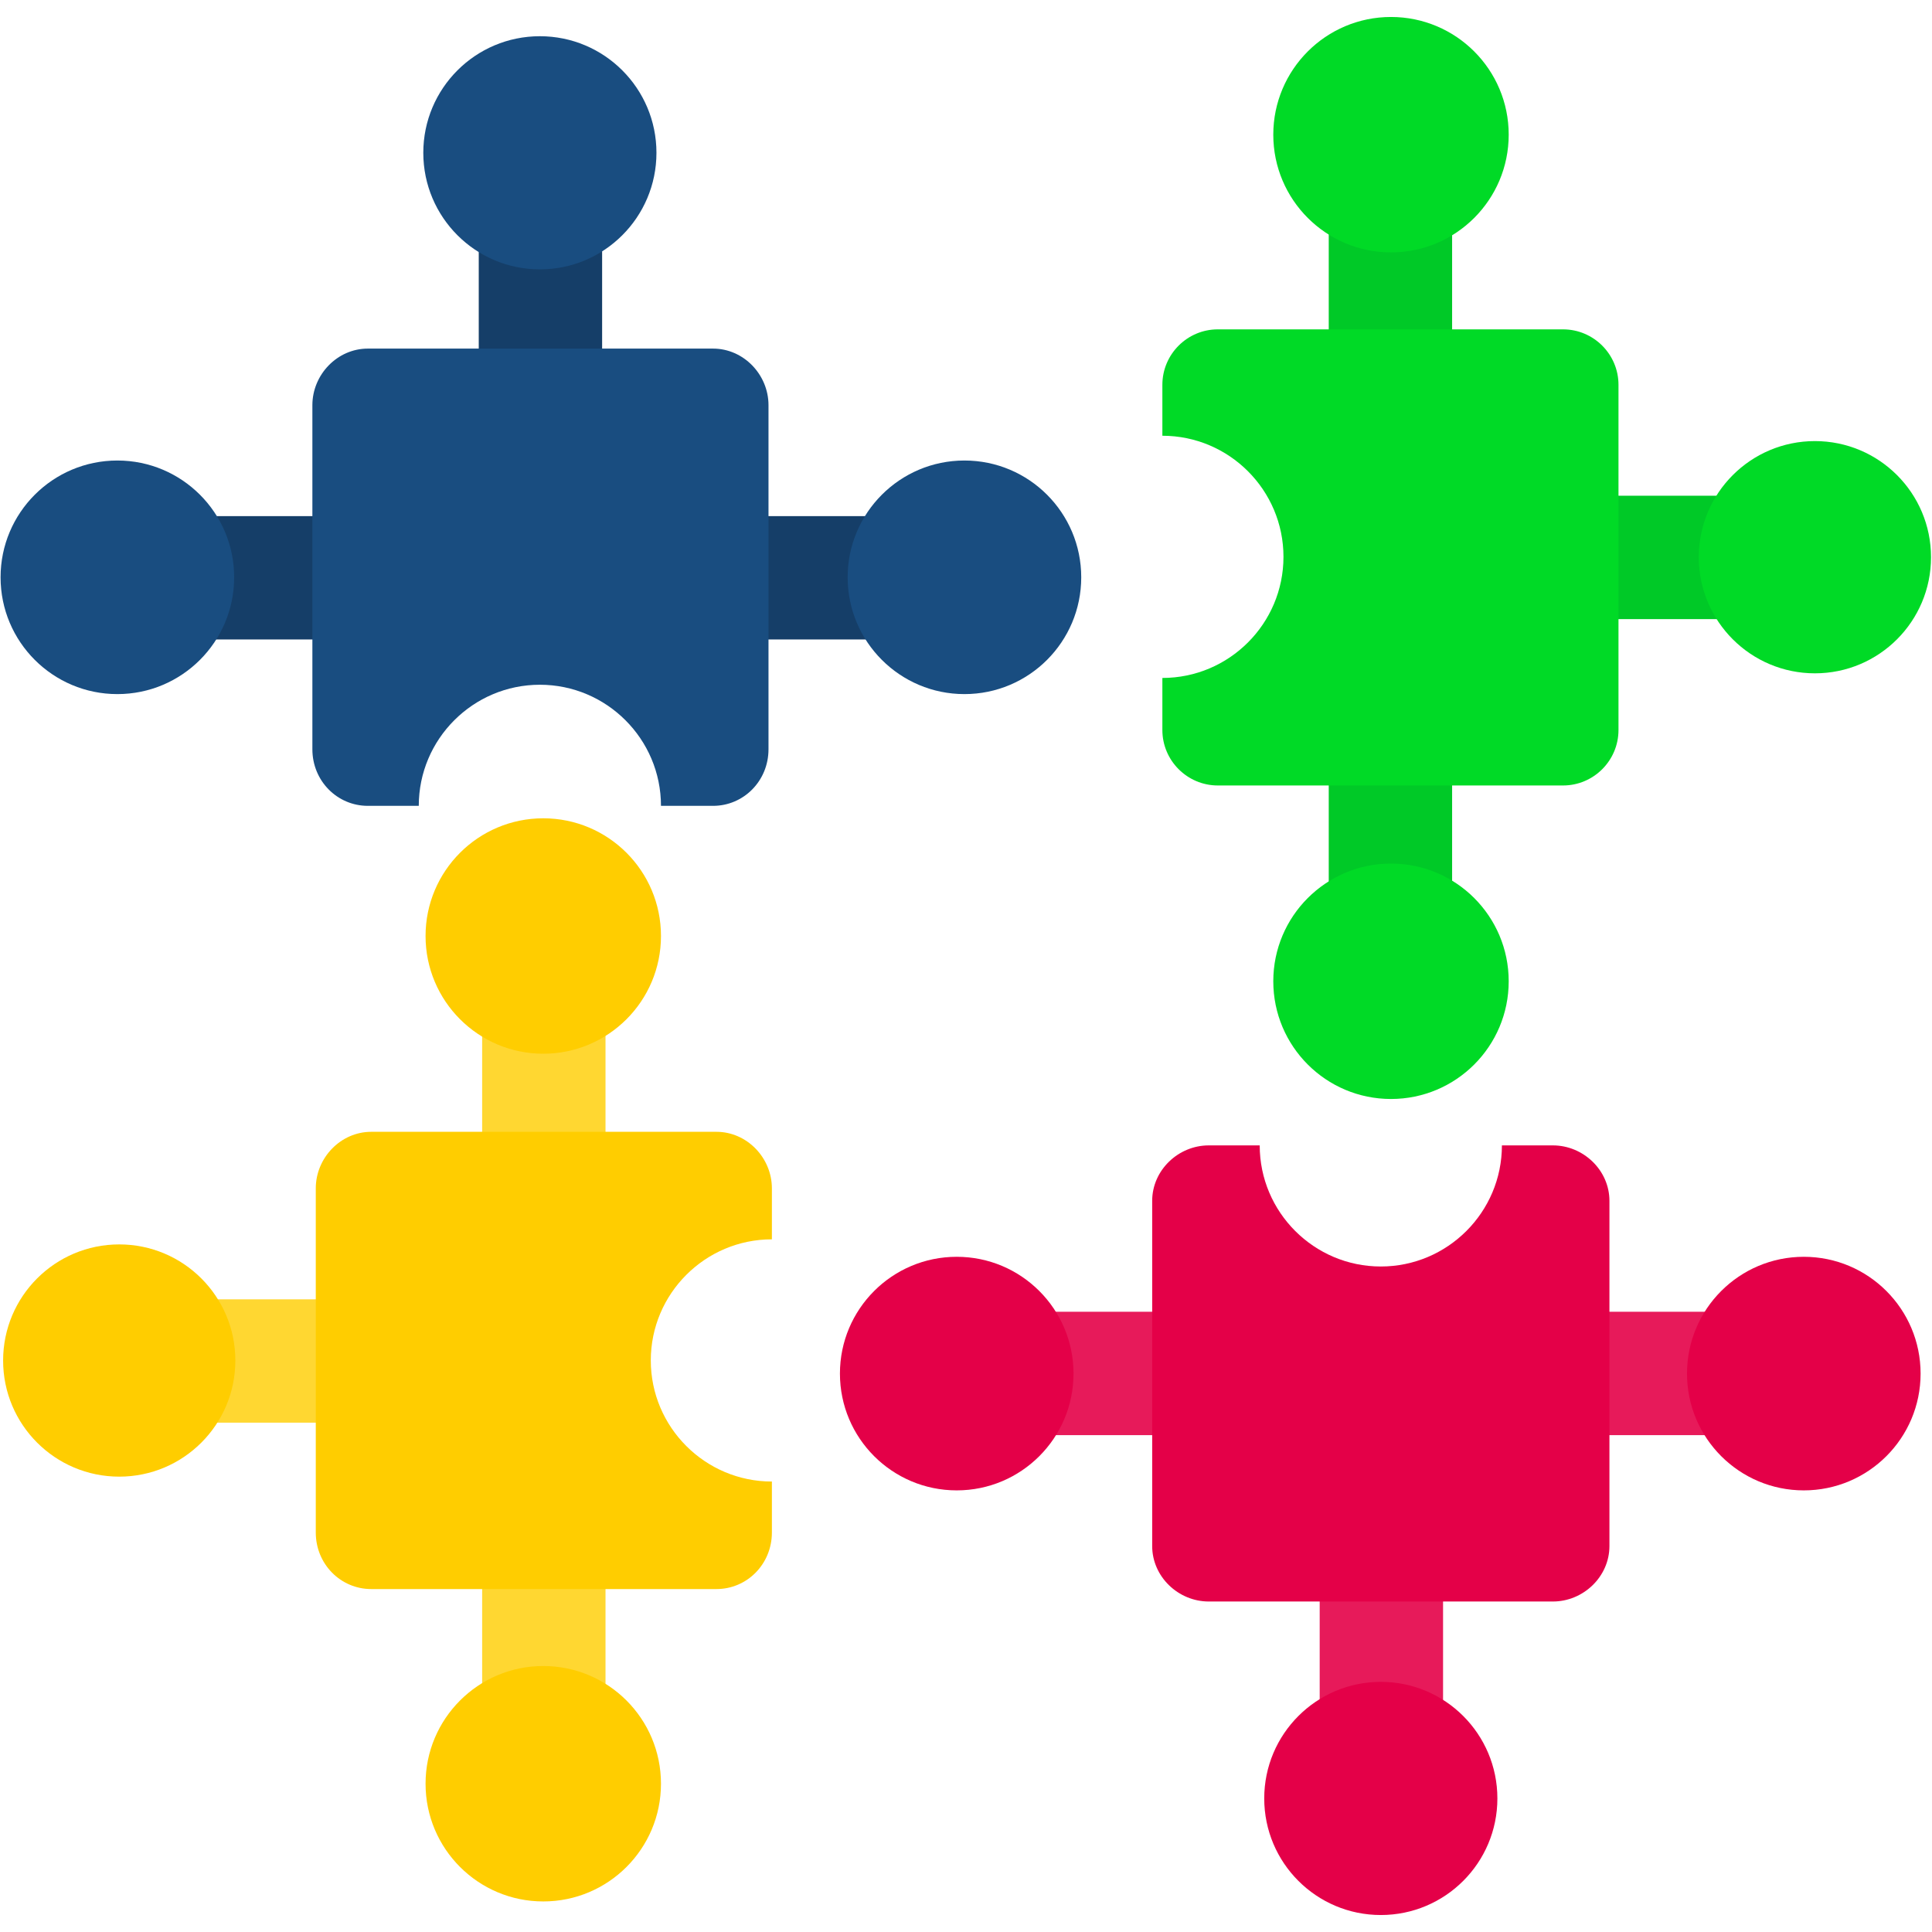 <svg xmlns="http://www.w3.org/2000/svg" width="163.839" height="163.839" fill-rule="evenodd" clip-rule="evenodd" image-rendering="optimizeQuality" shape-rendering="geometricPrecision" text-rendering="geometricPrecision" viewBox="0 0 1707 1707" id="solutions"><path fill="#e71a5a" d="M1043 1268l0-109-134 0c16 16 25 35 25 55 0 20-9 38-25 54l134 0zM1530 1268c-16-16-25-34-25-54 0-20 9-39 25-55l-132 0 0 109 132 0zM1275 1519l0-121-109 0 0 121c15-14 34-22 54-22 20 0 39 8 55 22z"></path><path fill="#ffd731" d="M295 1257l0-109-118 0c13 15 21 34 21 54 0 20-8 39-21 55l118 0zM535 1015l0-114c-16 13-35 21-55 21-20 0-38-8-54-21l0 114 109 0zM535 1502l0-112-109 0 0 112c16-13 34-21 54-21 20 0 39 8 55 21z"></path><path fill="#00c927" d="M1283 312l0-127c-16 15-34 24-54 24-20 0-39-9-55-24l0 127 109 0zM1283 797l0-121-109 0 0 121c16-14 35-22 55-22 20 0 38 8 54 22zM1513 492c0-20 8-38 23-54l-125 0 0 109 125 0c-15-16-23-35-23-55z"></path><path fill="#153e68" d="M295 565l0-109-122 0c14 15 22 34 22 54 0 20-8 39-22 55l122 0zM532 330l0-129c-16 15-35 23-55 23-20 0-38-8-54-23l0 129 109 0zM784 565c-15-16-23-35-23-55 0-20 8-39 23-54l-125 0 0 109 125 0z"></path><path fill="#194d80" d="M325 308l305 0c27,0 49,23 49,50l0 304c0,28 -22,50 -49,50l-46 0c0,-59 -48,-107 -107,-107 -59,0 -107,48 -107,107l-45 0c-27,0 -49,-22 -49,-50l0 -304c0,-27 22,-50 49,-50z"></path><circle cx="477" cy="135" r="103" fill="#194d80"></circle><circle r="85" fill="#194d80" transform="rotate(-90 306.886 203.188) scale(1.214)"></circle><circle r="85" fill="#194d80" transform="matrix(0 -1.214 -1.214 0 852.125 510.074)"></circle><path fill="#00da26" d="M1430 340l0 305c0,27 -22,49 -49,49l-305 0c-27,0 -49,-22 -49,-49l0 -46c59,0 107,-48 107,-107 0,-59 -48,-107 -107,-107l0 -45c0,-27 22,-49 49,-49l305 0c27,0 49,22 49,49z"></path><circle r="85" fill="#00da26" transform="rotate(90 555.612 1047.928) scale(1.207)"></circle><circle cx="1229" cy="119" r="104" fill="#00da26"></circle><circle cx="1229" cy="867" r="104" fill="#00da26"></circle><path fill="#ffcd00" d="M279 1354l0 -304c0,-27 22,-50 49,-50l305 0c27,0 49,23 49,50l0 45c-59,0 -107,48 -107,107 0,59 48,107 107,107l0 45c0,28 -22,50 -49,50l-305 0c-27,0 -49,-22 -49,-50z"></path><circle r="85" fill="#ffcd00" transform="rotate(-90 653.713 548.367) scale(1.207)"></circle><circle cx="480" cy="1576" r="104" fill="#ffcd00"></circle><circle cx="480" cy="827" r="104" fill="#ffcd00"></circle><path fill="#e40048" d="M1372 1415l-304 0c-27,0 -50,-22 -50,-49l0 -305c0,-27 23,-49 50,-49l45 0c0,59 48,107 107,107 59,0 107,-48 107,-107l45 0c27,0 50,22 50,49l0 305c0,27 -23,49 -50,49z"></path><circle cx="1220" cy="1589" r="103" fill="#e40048"></circle><circle r="85" fill="#e40048" transform="rotate(90 190.055 1403.675) scale(1.214)"></circle><circle r="85" fill="#e40048" transform="matrix(0 1.214 1.214 0 845.305 1213.62)"></circle></svg>
